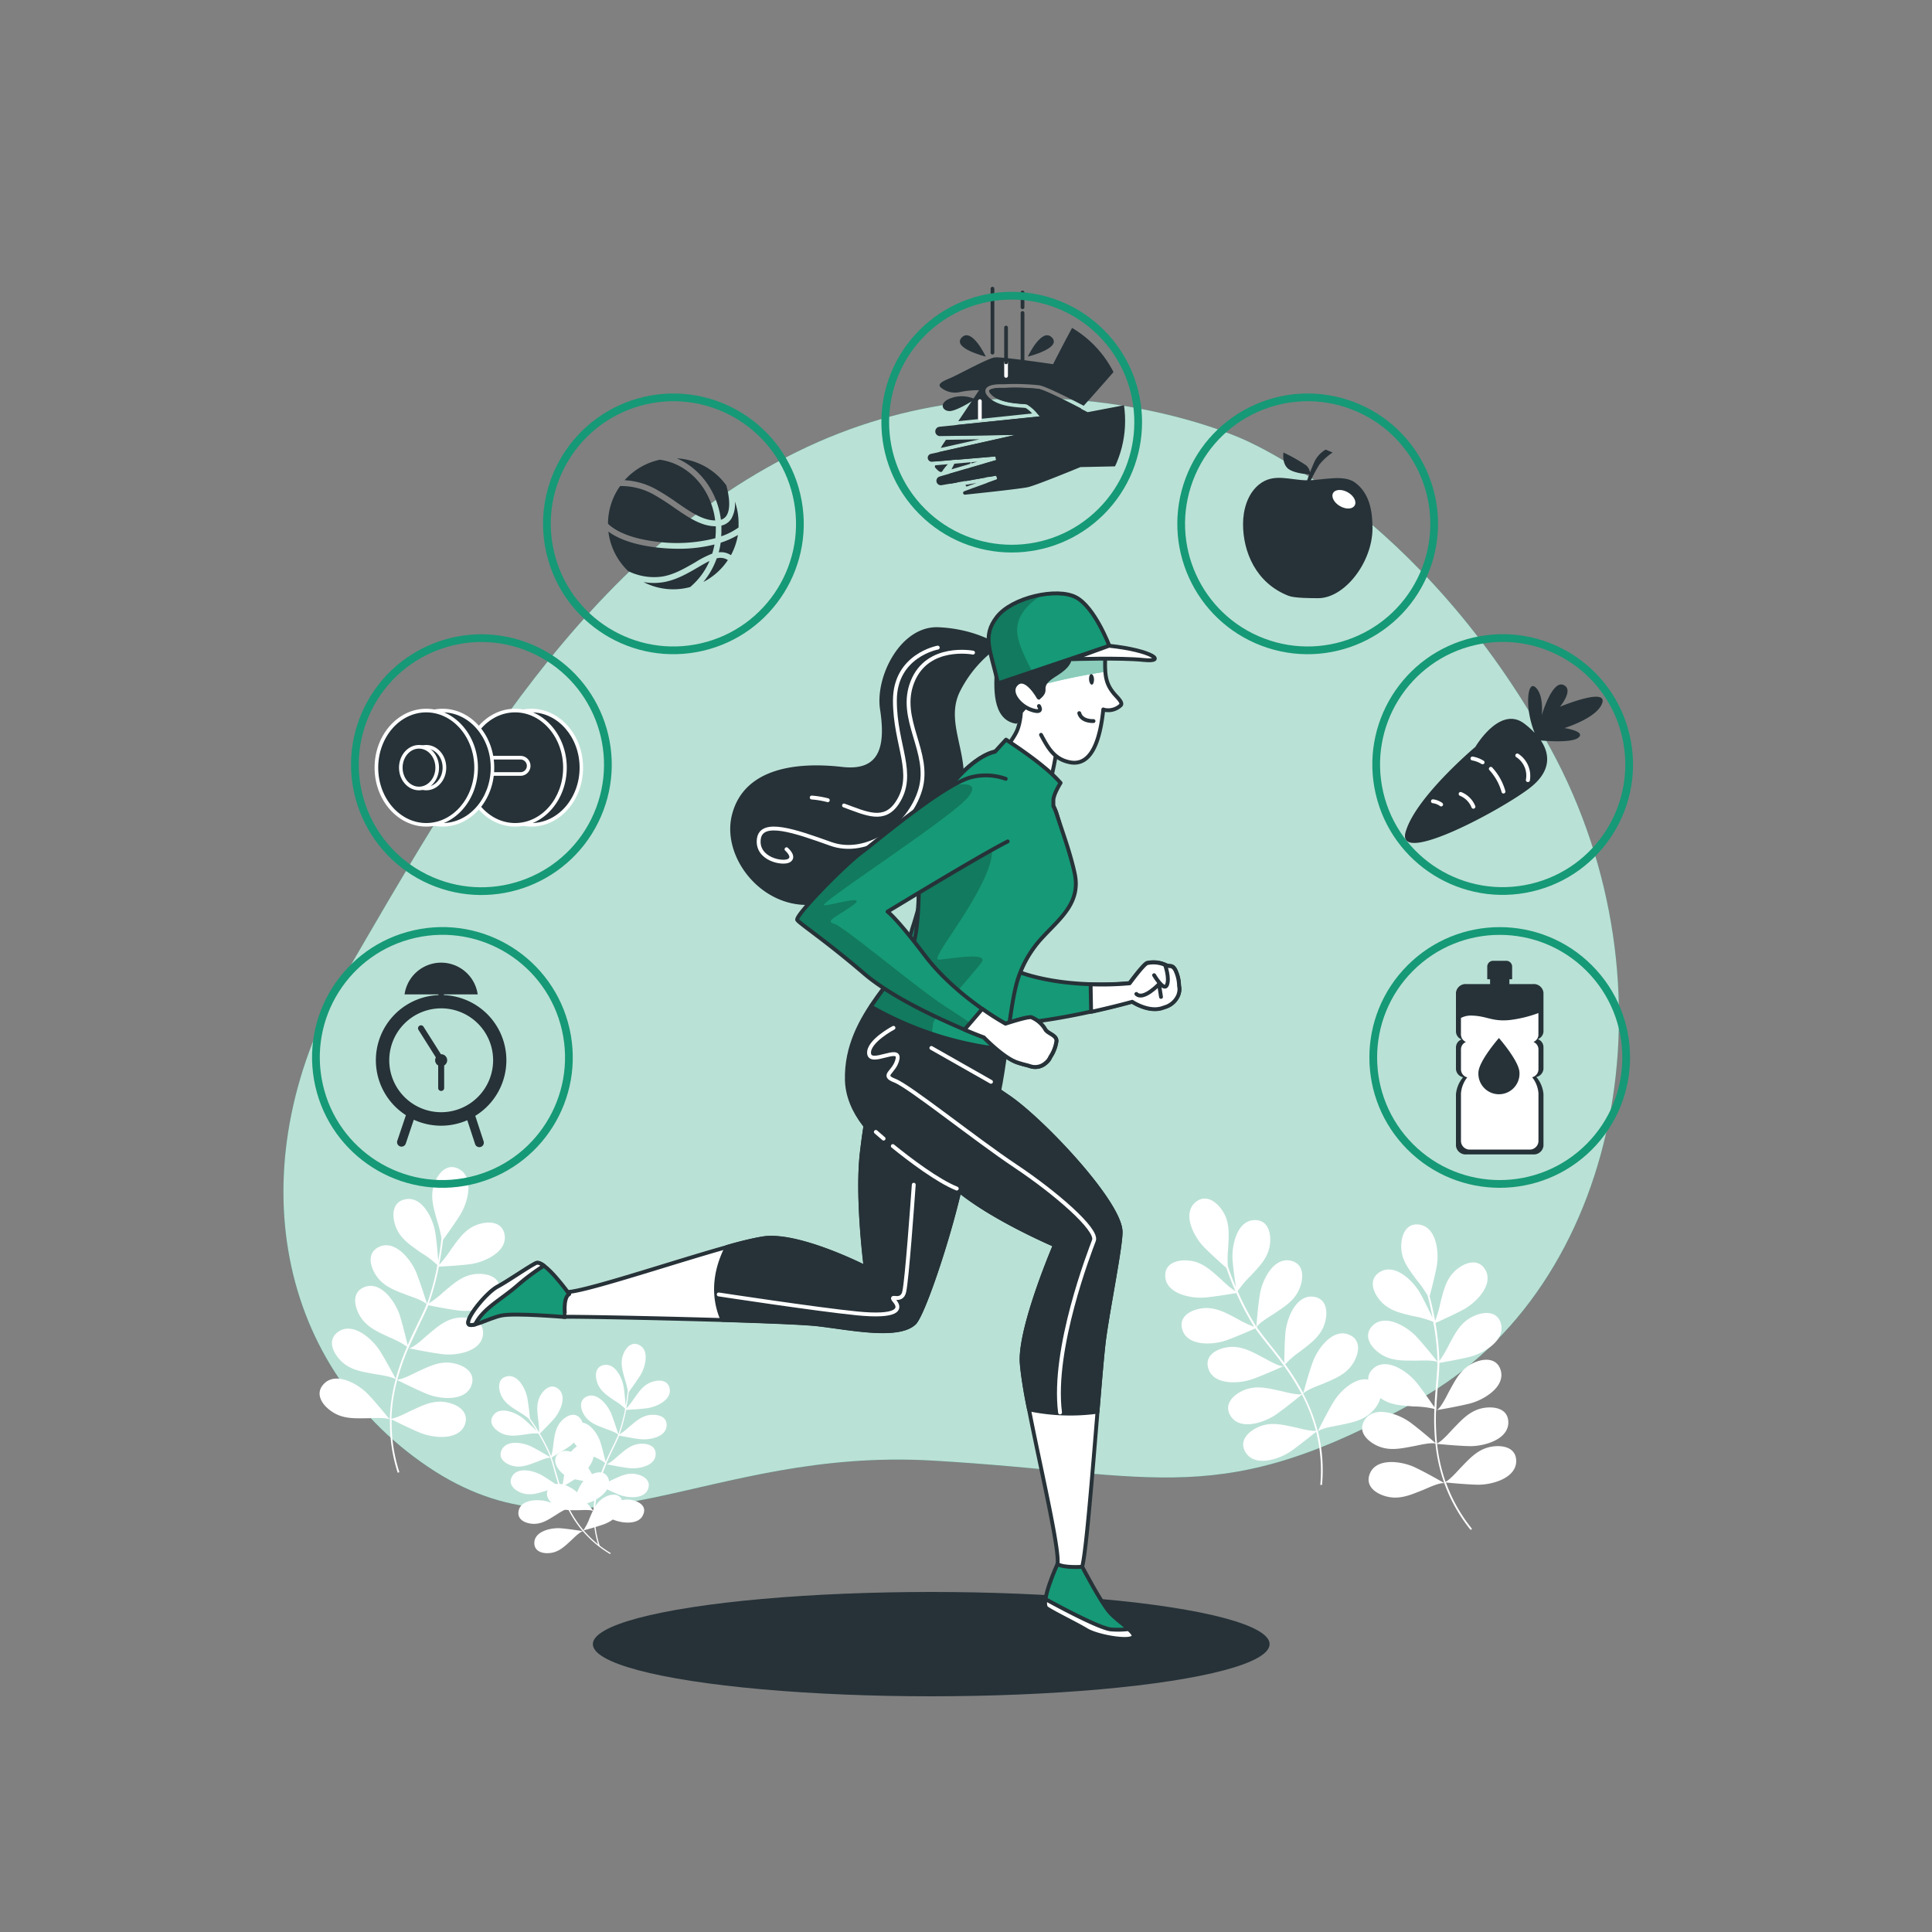<svg xmlns="http://www.w3.org/2000/svg" xmlns:xlink="http://www.w3.org/1999/xlink" viewBox="0 0 500 500"><rect x="0" y="0" width="500" height="500" fill="#808080" stroke="none"/><defs><clipPath id="freepik--clip-path--inject-94"><circle cx="263.28" cy="108.9" r="27.9" style="fill:none"></circle></clipPath><clipPath id="freepik--clip-path-2--inject-94"><path d="M269.42,190.17c1.86,3.48,3.45,6.37,7.59,7.13,5.67,1,7.76-6.3,8.52-13.7a2.16,2.16,0,0,0,.59.16,4.7,4.7,0,0,0,3.94-1.25c.46-.47-.24-1.37-1.16-2.34-2.7-2.86-2.93-5.07-2.9-9a19.56,19.56,0,0,0-.44-5.24,10.15,10.15,0,0,0-.37-1.1c-4.13-10.1-24.8-10.47-25.92,2a35.1,35.1,0,0,0,1.52,13.06" style="fill:#fff;stroke:#263238;stroke-linecap:round;stroke-linejoin:round"></path></clipPath><clipPath id="freepik--clip-path-3--inject-94"><path d="M258.28,176.84l28.8-9.71s-3.76-10-8.64-12.56-16.48,0-20.44,5.08S256.41,168.41,258.28,176.84Z" style="fill:#169976;stroke:#263238;stroke-linecap:round;stroke-linejoin:round"></path></clipPath><clipPath id="freepik--clip-path-4--inject-94"><path d="M278.12,226c-.49-2.26-1.13-4.5-1.82-6.73-.92-2.93-1.94-5.84-2.88-8.73a14.3,14.3,0,0,0-.81-1.92v-1.48c0-1.6,1.87-4.53,1.87-4.53a37.71,37.71,0,0,0-4.53-4.27c-3.46-2.93-9.59-6.92-9.59-6.92l-2.88,3.14c-5.46,1.23-12.62,8.81-16.56,16.81-4.4,8.92-2.15,22.1-4.19,31.62-1.06,5-6.72,10.49-11.33,17.51a88.13,88.13,0,0,0,34.91,11.16c.86-6.3,1.59-12.42,2.69-16.78a28.38,28.38,0,0,1,6.67-12.15C274.28,237.7,279.79,233.67,278.12,226Z" style="fill:#169976;stroke:#263238;stroke-linecap:round;stroke-linejoin:round"></path></clipPath><clipPath id="freepik--clip-path-5--inject-94"><path d="M260.28,201.56a15.36,15.36,0,0,0-9-.4c-7.29,1.93-25.19,17.16-28.17,19.33-4.39,3.19-17.53,16.56-16.77,17.61s7.2,5.21,17.31,13.88,31,16.52,31,16.52,5.12,5.33,8.65,6.49c1.06.35,1.92.58,2.63.74.2.07.41.14.61.19a4.06,4.06,0,0,0,4.12-.81,3.91,3.91,0,0,0,1.21-1.58,9.8,9.8,0,0,0,1.55-4c.14-1.67-2.34-2-2.94-3.17a7.53,7.53,0,0,0-3.59-3.09c-1-.22-6.68,1.66-6.68,1.66s-12.8-7-20.93-17.77c-7.32-9.66-9.58-11.23-9.58-11.23s23.84-14.51,31.09-18.17" style="fill:#169976;stroke:#263238;stroke-linecap:round;stroke-linejoin:round"></path></clipPath></defs><g id="freepik--background-simple--inject-94"><path d="M321.18,113.44S266.84,88.65,209,115.62s-91,87.56-119.29,136-19,100.91,21,127.95,71.55-5,130.64-1.57,74.21,13.21,126-15.84,67.48-106.9,33.95-168.41S321.18,113.44,321.18,113.44Z" style="fill:#169976"></path><path d="M321.18,113.44S266.84,88.65,209,115.62s-91,87.56-119.29,136-19,100.91,21,127.95,71.55-5,130.64-1.57,74.21,13.21,126-15.84,67.48-106.9,33.95-168.41S321.18,113.44,321.18,113.44Z" style="fill:#fff;opacity:0.7"></path><path d="M355.75,357.76c-3.81-2.64-8.77,1.93-10.66,5.09-1.57,2.62-3.59,6.66-4.06,7.61l-.06-.23.11-.09-.11.06a44.27,44.27,0,0,0-3.7-9.52c.83-1,4.2-2.19,5-2.51,3.12-1.35,6.13-2.43,8-5.5,1.44-2.43,2.09-5.85-1.06-7.22-4.25-1.86-8.22,3.59-9.47,7.05-1,2.72-2.09,6.76-2.45,8.06a60.93,60.93,0,0,0-4.69-7.47,23.5,23.5,0,0,1,4-3.42c2.68-2.1,5.3-3.91,6.29-7.35.77-2.72.52-6.19-2.87-6.71-4.58-.71-7,5.58-7.35,9.24-.22,2.57-.28,6.19-.3,7.89-1.32-1.8-2.62-3.43-3.81-4.92s-2.36-3-3.23-4.23l.31-.14a.73.73,0,0,1-.37.05l-.05-.06c.63-1.12,3.73-2.93,4.41-3.39,2.82-1.9,5.57-3.52,6.8-6.87,1-2.66,1-6.14-2.37-6.91-4.52-1-7.42,5.06-8,8.69-.46,2.84-.81,7-.92,8.36-.15-.22-.29-.43-.41-.64a67.33,67.33,0,0,1-4.25-8.12l.33-.06a.81.81,0,0,1-.37,0c-.05-.1-.09-.21-.14-.31a23.38,23.38,0,0,1,3.37-4c2.3-2.51,4.6-4.72,5-8.27.32-2.81-.48-6.19-3.91-6.16-4.64,0-6.05,6.64-5.77,10.31.17,2.24.59,5.26.87,7.11-.79-1.86-1.37-3.42-1.73-4.45h0a0,0,0,0,0,0,0c-.18-.51-.31-.88-.38-1.11a30.44,30.44,0,0,1,.11-4.72c.15-3.39.49-6.57-1.48-9.55-1.55-2.37-4.35-4.44-7-2.21-3.53,3-.36,9,2.21,11.6,1.81,1.85,4.52,4.27,5.8,5.39.34,1,1.14,3.29,2.35,6.07a28.22,28.22,0,0,1-3.73-3.12c-2.55-2.25-4.81-4.51-8.37-4.85-2.81-.28-6.18.6-6.08,4,.13,4.63,6.76,5.91,10.42,5.56,2.65-.26,6.37-.88,8-1.15a66.3,66.3,0,0,0,4.32,8.28c.09.16.2.32.3.47a27,27,0,0,1-4.43-2.11c-3-1.56-5.77-3.19-9.3-2.65-2.8.43-5.85,2.11-4.91,5.4,1.27,4.47,8,4.07,11.47,2.83,2.5-.9,5.95-2.41,7.43-3.08.89,1.29,2,2.72,3.3,4.32s2.72,3.42,4.16,5.41v0c-1,.42-4.62-1.77-5.43-2.18-3-1.56-5.76-3.19-9.3-2.65-2.79.43-5.84,2.11-4.9,5.4,1.27,4.47,8,4.07,11.46,2.83,3.23-1.16,8-3.34,8.17-3.4v.16a.4.4,0,0,1,0-.15,61.33,61.33,0,0,1,4.55,7.28c-1.29.29-4.67-.66-5.46-.83-3.32-.71-6.4-1.56-9.67-.11-2.58,1.14-5.08,3.56-3.31,6.5,2.39,4,8.79,1.82,11.8-.28,2.39-1.67,5.68-4.35,6.69-5.18a44.52,44.52,0,0,1,3.64,9.39c-1.4.17-4.5-.7-5.25-.86-3.32-.7-6.4-1.56-9.67-.11-2.58,1.15-5.08,3.56-3.31,6.5,2.39,4,8.79,1.82,11.8-.28,2.25-1.58,5.3-4.05,6.49-5a41.09,41.09,0,0,1,1.07,13.75l.45,0a41.57,41.57,0,0,0-1.05-13.83c.81-.86,4.63-1.43,5.46-1.61,3.33-.71,6.48-1.19,8.87-3.85C357.27,363,358.56,359.72,355.75,357.76Z" style="fill:#fff"></path><path d="M386,374.4c-3.52.61-5.6,3-8,5.47-.54.55-2.63,3-3.89,3.63a43.54,43.54,0,0,1-2.19-9.83c1.3.13,5.52.53,8.43.59,3.68.07,10.19-1.7,10-6.33-.16-3.42-3.58-4-6.36-3.56-3.53.61-5.61,3-8,5.46-.57.58-2.85,3.25-4.08,3.72a61.41,61.41,0,0,1-.26-8.58l.11.11-.09-.13c.15,0,5.35-.88,8.68-1.71,3.57-.89,9.39-4.31,8-8.72-1.05-3.26-4.52-3-7.08-1.77-3.24,1.52-4.61,4.4-6.26,7.37-.44.79-2.26,4.64-3.3,4.83l0,0c.09-2.46.28-4.75.46-6.81s.32-3.86.34-5.42c1.6-.28,5.31-.94,7.89-1.58,3.57-.89,9.39-4.31,8-8.72-1-3.26-4.52-3-7.08-1.77C378,342.15,376.65,345,375,348a27.73,27.73,0,0,1-2.51,4.23c0-.19,0-.38,0-.56a67.74,67.74,0,0,0-1-9.29c1.48-.66,4.92-2.21,7.26-3.48,3.24-1.74,8-6.48,5.57-10.41-1.82-2.9-5.1-1.76-7.29,0-2.77,2.27-3.39,5.4-4.26,8.68a28.57,28.57,0,0,1-1.37,4.68c-.54-3-1.13-5.32-1.42-6.36.44-1.64,1.35-5.16,1.83-7.7.68-3.62,0-10.33-4.61-10.88-3.4-.4-4.58,2.87-4.56,5.7,0,3.58,2.08,6,4.09,8.76a30.67,30.67,0,0,1,2.71,3.87c.07.23.17.61.3,1.13v0h0c.27,1.06.65,2.68,1,4.66-.8-1.69-2.12-4.43-3.23-6.39-1.81-3.21-6.64-7.92-10.52-5.37-2.87,1.88-1.66,5.14.17,7.29,2.32,2.72,5.46,3.29,8.77,4.09a24,24,0,0,1,5,1.44l.06.33a.79.79,0,0,1-.29.24l.31-.13a65.72,65.72,0,0,1,1,9.11c0,.25,0,.5,0,.76-.84-1.06-3.45-4.33-5.41-6.44-2.5-2.7-8.3-6.15-11.48-2.77-2.35,2.49-.41,5.39,1.87,7,2.89,2.11,6.08,1.92,9.47,1.94.82,0,4.41-.22,5.55.36v.08a.83.83,0,0,1-.34.17l.34-.06c0,1.53-.17,3.31-.34,5.31s-.33,4-.43,6.21c-1-1.4-3-4.37-4.64-6.39-2.3-2.87-7.83-6.73-11.24-3.6-2.53,2.32-.81,5.35,1.34,7.17,2.73,2.31,5.92,2.36,9.31,2.62a23,23,0,0,1,5.21.63,61.82,61.82,0,0,0,.25,8.82c-1-.89-4.19-3.62-6.51-5.34-3-2.18-9.29-4.51-11.8-.6-1.85,2.89.59,5.37,3.14,6.59,3.23,1.53,6.33.76,9.67.15.8-.15,4.28-1,5.52-.66a44.31,44.31,0,0,0,2.21,10h0l.08.23c-.92-.53-4.84-2.77-7.6-4.07-3.33-1.58-10-2.63-11.69,1.69-1.25,3.19,1.61,5.16,4.35,5.85,3.47.89,6.36-.47,9.52-1.72.79-.31,4.28-2,5.44-1.7a41.83,41.83,0,0,0,6.8,12.08l.36-.28a41.16,41.16,0,0,1-6.75-12c1.52.15,5.43.51,8.18.57,3.68.07,10.19-1.69,10-6.33C392.23,374.54,388.81,373.92,386,374.4Z" style="fill:#fff"></path><path d="M115.65,362.93c-3.51-.7-6.32.81-9.41,2.22-.7.32-3.53,1.84-4.94,2a43.83,43.83,0,0,1,1.5-10c1.16.59,5,2.48,7.66,3.59,3.4,1.39,10.11,2.09,11.58-2.31,1.08-3.26-1.89-5.07-4.66-5.62-3.51-.7-6.32.81-9.41,2.23-.74.33-3.83,2-5.14,2a60.36,60.36,0,0,1,2.84-8.1.53.53,0,0,1,.06.14l0-.16c.14,0,5.31,1.11,8.71,1.53,3.65.46,10.31-.63,10.57-5.26.19-3.42-3.15-4.39-6-4.2-3.57.25-5.89,2.44-8.49,4.62-.7.57-3.78,3.52-4.82,3.31v0c1-2.26,2-4.33,2.87-6.19s1.7-3.49,2.28-4.94c1.6.33,5.29,1.05,7.93,1.38,3.65.45,10.31-.64,10.57-5.27.19-3.42-3.15-4.39-6-4.2-3.57.25-5.89,2.44-8.5,4.62a27.38,27.38,0,0,1-3.86,3c.07-.17.13-.35.19-.52a67.42,67.42,0,0,0,2.4-9c1.63-.08,5.39-.29,8-.62,3.65-.46,9.84-3.16,9-7.71-.66-3.37-4.13-3.48-6.82-2.6-3.39,1.12-5.1,3.81-7.1,6.57a27.85,27.85,0,0,1-3,3.86c.57-3,.86-5.36,1-6.44,1-1.37,3.12-4.33,4.48-6.53,1.93-3.13,3.72-9.64-.39-11.8-3-1.61-5.3,1-6.3,3.67-1.26,3.35-.24,6.37.66,9.65a31.68,31.68,0,0,1,1.13,4.58c0,.24-.06.63-.12,1.16a0,0,0,0,0,0,0v0c-.13,1.09-.36,2.74-.71,4.73-.14-1.87-.39-4.9-.72-7.13-.53-3.64-3.34-9.78-7.88-8.8-3.35.72-3.4,4.2-2.46,6.87,1.18,3.37,3.91,5,6.7,7a23.56,23.56,0,0,1,4.16,3.15,3,3,0,0,1-.07.32.89.89,0,0,1-.35.13l.33,0a65.67,65.67,0,0,1-2.36,8.86c-.08.23-.17.47-.26.71-.41-1.3-1.66-5.28-2.73-8-1.36-3.41-5.53-8.72-9.71-6.72-3.09,1.49-2.33,4.88-.8,7.26,1.93,3,5,4,8.14,5.21.76.3,4.18,1.39,5,2.34l0,.08a1,1,0,0,1-.37,0l.33.07c-.57,1.42-1.35,3-2.23,4.83s-1.74,3.59-2.63,5.64c-.39-1.66-1.25-5.17-2-7.63-1.11-3.51-4.88-9.11-9.2-7.41-3.19,1.25-2.67,4.69-1.32,7.17,1.71,3.14,4.67,4.34,7.74,5.8a23.89,23.89,0,0,1,4.64,2.46,61.24,61.24,0,0,0-2.95,8.32c-.63-1.19-2.61-4.89-4.15-7.33-2-3.1-7-7.55-10.79-4.81-2.76,2-1.39,5.22.56,7.28,2.45,2.59,5.62,3,9,3.62.8.15,4.36.59,5.38,1.37a44.42,44.42,0,0,0-1.52,10.1l-.13,0,.13.07c0,.08,0,.16,0,.24-.66-.82-3.52-4.33-5.62-6.54-2.54-2.66-8.38-6.05-11.52-2.63-2.32,2.52-.35,5.39,2,7,2.91,2.07,6.1,1.85,9.49,1.82.86,0,4.71-.29,5.69.37a41.82,41.82,0,0,0,2,13.73l.43-.14a41.29,41.29,0,0,1-2-13.65c1.37.69,4.89,2.43,7.43,3.47,3.41,1.4,10.12,2.09,11.58-2.31C121.39,365.29,118.42,363.48,115.65,362.93Z" style="fill:#fff"></path><path d="M163.54,388.2c-2.33-.46-4.19.54-6.24,1.48A15,15,0,0,1,154,391a29.14,29.14,0,0,1,1-6.61c.77.39,3.29,1.65,5.08,2.38,2.25.92,6.71,1.39,7.68-1.53.72-2.16-1.25-3.36-3.09-3.73-2.33-.46-4.19.54-6.24,1.48-.49.22-2.54,1.33-3.41,1.32a42.12,42.12,0,0,1,1.88-5.37.26.26,0,0,1,0,.1l0-.11c.1,0,3.52.74,5.78,1,2.42.3,6.84-.42,7-3.49.13-2.27-2.09-2.92-4-2.79-2.36.17-3.9,1.62-5.63,3.06-.46.39-2.51,2.34-3.2,2.2h0c.64-1.5,1.3-2.87,1.9-4.11s1.12-2.31,1.51-3.27c1.06.21,3.51.69,5.26.91,2.42.3,6.84-.42,7-3.5.13-2.27-2.09-2.91-4-2.78-2.36.16-3.9,1.62-5.63,3.06a18.29,18.29,0,0,1-2.57,2c0-.12.09-.24.13-.35a44,44,0,0,0,1.59-6c1.08-.05,3.58-.19,5.33-.41,2.42-.31,6.52-2.1,5.93-5.12-.43-2.23-2.74-2.31-4.52-1.72-2.25.74-3.38,2.53-4.71,4.35a18.5,18.5,0,0,1-2,2.57c.38-2,.57-3.56.64-4.27.66-.91,2.07-2.87,3-4.33,1.28-2.08,2.47-6.4-.25-7.83-2-1.07-3.52.68-4.18,2.43-.84,2.22-.16,4.23.43,6.4a19.8,19.8,0,0,1,.76,3c0,.16-.05.42-.09.77v0h0c-.08.72-.23,1.82-.47,3.13-.09-1.24-.26-3.25-.47-4.73-.36-2.41-2.22-6.48-5.23-5.83-2.22.48-2.26,2.78-1.64,4.55.79,2.24,2.6,3.34,4.45,4.63a15.28,15.28,0,0,1,2.76,2.09c0,.07,0,.14,0,.21a.52.52,0,0,1-.24.08h.22a43.17,43.17,0,0,1-1.57,5.88c-.05.15-.11.31-.17.47-.27-.86-1.1-3.5-1.81-5.28-.9-2.26-3.67-5.78-6.44-4.45-2,1-1.55,3.23-.53,4.81,1.28,2,3.3,2.64,5.4,3.46.51.19,2.77.92,3.34,1.55l0,.05a.7.7,0,0,1-.24,0l.22.05c-.38.94-.9,2-1.48,3.2s-1.16,2.38-1.75,3.74c-.26-1.1-.83-3.43-1.34-5.06-.74-2.33-3.24-6-6.1-4.92-2.12.83-1.78,3.12-.88,4.76,1.13,2.08,3.1,2.88,5.13,3.85a14.81,14.81,0,0,1,3.08,1.63,41.7,41.7,0,0,0-2,5.51c-.41-.78-1.73-3.23-2.75-4.85-1.31-2.06-4.67-5-7.16-3.19-1.83,1.34-.92,3.46.37,4.82,1.63,1.72,3.73,2,5.95,2.41.53.1,2.89.39,3.57.9a29.37,29.37,0,0,0-1,6.7l-.09,0,.09,0c0,.05,0,.11,0,.16-.44-.54-2.33-2.87-3.73-4.34-1.68-1.76-5.55-4-7.63-1.74-1.54,1.67-.24,3.58,1.29,4.66,1.93,1.38,4.05,1.23,6.3,1.21.57,0,3.12-.19,3.77.25a27.83,27.83,0,0,0,1.33,9.1l.29-.09a27.26,27.26,0,0,1-1.31-9.06c.91.46,3.24,1.62,4.93,2.31,2.25.92,6.71,1.39,7.68-1.53C167.35,389.77,165.38,388.57,163.54,388.2Z" style="fill:#fff"></path><path d="M156.27,387.61c-2,1.2-2.77,3.19-3.67,5.26A14.32,14.32,0,0,1,151,396a29.12,29.12,0,0,1-3.67-5.58c.84-.23,3.55-1,5.38-1.62,2.3-.81,5.92-3.43,4.7-6.26-.9-2.08-3.17-1.67-4.78-.71-2,1.2-2.77,3.19-3.67,5.26a13.05,13.05,0,0,1-1.66,3.26,41.63,41.63,0,0,1-2.17-5.26l.09,0-.09-.06c.09-.05,3.12-1.8,5-3.1s4.81-4.87,2.89-7.27c-1.41-1.78-3.49-.78-4.8.56-1.66,1.7-1.84,3.81-2.16,6-.09.59-.32,3.41-.92,3.77h0c-.53-1.55-.94-3-1.32-4.33s-.7-2.47-1.06-3.45c.94-.55,3.08-1.82,4.53-2.83,2-1.38,4.82-4.87,2.9-7.27-1.42-1.78-3.5-.78-4.81.56-1.65,1.7-1.83,3.81-2.16,6a18.4,18.4,0,0,1-.57,3.21c0-.12-.09-.23-.13-.34a44.44,44.44,0,0,0-2.81-5.53c.77-.76,2.54-2.53,3.7-3.86,1.6-1.84,3.46-5.91,1-7.77-1.81-1.37-3.58.11-4.52,1.73-1.18,2.06-.84,4.15-.6,6.39a20,20,0,0,1,.24,3.22c-1-1.73-1.95-3-2.37-3.62-.11-1.11-.37-3.51-.67-5.2-.43-2.4-2.42-6.41-5.41-5.67-2.21.55-2.17,2.85-1.49,4.6.85,2.22,2.7,3.26,4.59,4.48a21.27,21.27,0,0,1,2.59,1.77l.45.63h0c.42.6,1,1.51,1.74,2.65-.89-.86-2.36-2.25-3.51-3.21-1.87-1.56-6-3.35-7.78-.86-1.34,1.84.17,3.58,1.82,4.48,2.07,1.15,4.15.76,6.39.48a15.55,15.55,0,0,1,3.45-.27,1.74,1.74,0,0,1,.11.18.57.57,0,0,1-.12.22l.16-.15a45.53,45.53,0,0,1,2.75,5.42l.18.47c-.77-.46-3.15-1.88-4.87-2.73-2.18-1.09-6.59-1.87-7.77,1-.87,2.1,1,3.44,2.81,3.94,2.29.63,4.22-.23,6.33-1,.51-.19,2.69-1.16,3.53-1.07l0,0a.5.5,0,0,1-.17.18l.2-.11c.34.95.67,2.09,1,3.37s.73,2.55,1.19,4c-.93-.64-2.9-2-4.38-2.87-2.1-1.25-6.43-2.35-7.82.4-1,2,.75,3.5,2.52,4.13,2.23.8,4.22.08,6.39-.55a15.39,15.39,0,0,1,3.38-.84,40.54,40.54,0,0,0,2.22,5.42c-.84-.31-3.45-1.26-5.29-1.79-2.35-.66-6.83-.62-7.46,2.39-.47,2.23,1.62,3.2,3.49,3.36,2.36.19,4.1-1,6-2.18.47-.28,2.42-1.63,3.27-1.7a29.77,29.77,0,0,0,3.71,5.67l-.08,0,.09,0,.11.12c-.7-.11-3.66-.58-5.68-.74-2.43-.2-6.81.71-6.85,3.79,0,2.27,2.21,2.82,4.07,2.61,2.36-.26,3.83-1.78,5.5-3.3.42-.38,2.2-2.22,3-2.33a27.71,27.71,0,0,0,7.05,5.9l.16-.26a27.23,27.23,0,0,1-7-5.88c1-.26,3.49-.95,5.21-1.56,2.3-.82,5.92-3.44,4.7-6.27C160.15,386.24,157.88,386.65,156.27,387.61Z" style="fill:#fff"></path></g><g id="freepik--Icons--inject-94"><path d="M131.05,274.4a16.88,16.88,0,0,0-16.18-16.87v-.18h8.76a9.56,9.56,0,0,0-18.93,0h8.77v.18a16.88,16.88,0,0,0-8.42,31.08l-2.23,6.61a1.16,1.16,0,0,0,.73,1.47,1.19,1.19,0,0,0,.37.06A1.18,1.18,0,0,0,105,296l2.09-6.22a16.87,16.87,0,0,0,13.84.13l2,6.09a1.16,1.16,0,1,0,2.19-.74L123,288.78A16.88,16.88,0,0,0,131.05,274.4Zm-16.88,13.44a13.44,13.44,0,1,1,13.45-13.44A13.46,13.46,0,0,1,114.17,287.84Z" style="fill:#263238"></path><path d="M114.17,272.84h-.06l-4.48-7.09a.77.77,0,1,0-1.3.82l4.47,7.09a1.61,1.61,0,0,0-.19.73,1.56,1.56,0,0,0,.79,1.35v5.91a.78.78,0,0,0,1.55,0v-5.91a1.56,1.56,0,0,0-.78-2.91Z" style="fill:#263238"></path><circle cx="114.49" cy="273.67" r="32.73" transform="translate(-57.61 32.04) rotate(-12.76)" style="fill:none;stroke:#169976;stroke-linecap:round;stroke-linejoin:round;stroke-width:2px"></circle><path d="M399.45,267V256.92a2.51,2.51,0,0,0-2.72-2.24H379.52a2.51,2.51,0,0,0-2.72,2.24V267a2.24,2.24,0,0,0,1.46,2,2.22,2.22,0,0,0-1.46,2v5.68a2.32,2.32,0,0,0,1.85,2.11,7.88,7.88,0,0,0-1.85,4.42v13.32a2.51,2.51,0,0,0,2.72,2.23h17.21a2.51,2.51,0,0,0,2.72-2.23V283.14a7.88,7.88,0,0,0-1.85-4.42,2.32,2.32,0,0,0,1.85-2.11v-5.68a2.22,2.22,0,0,0-1.46-2A2.24,2.24,0,0,0,399.45,267Z" style="fill:#263238"></path><path d="M386.42,248.65h3.4a1.52,1.52,0,0,1,1.52,1.52v3.26a0,0,0,0,1,0,0H384.9a0,0,0,0,1,0,0v-3.26A1.52,1.52,0,0,1,386.42,248.65Z" style="fill:#263238"></path><rect x="385.63" y="252.03" width="5" height="4.78" style="fill:#263238"></rect><path d="M378.11,267.93a2.1,2.1,0,0,0,1.28,1.73,2.08,2.08,0,0,0-1.29,1.84v5.32a2.14,2.14,0,0,0,1.63,2,7.58,7.58,0,0,0-1.63,4.14v12.46a2.27,2.27,0,0,0,2.41,2.09h15.23a2.27,2.27,0,0,0,2.41-2.09V282.93a7.58,7.58,0,0,0-1.63-4.14,2.14,2.14,0,0,0,1.63-2V271.5a2.08,2.08,0,0,0-1.29-1.84,2.1,2.1,0,0,0,1.28-1.73h0s0-.08,0-.12v-5.63a32.41,32.41,0,0,1-7.39,1.8c-4.72.49-6.05-1.15-10.21-1.15a5.39,5.39,0,0,0-2.45.62v4.36s0,.08,0,.12Z" style="fill:#fff"></path><path d="M393.24,277.64a5.32,5.32,0,1,1-10.63,0c0-2.94,5.31-9,5.31-9S393.24,274.7,393.24,277.64Z" style="fill:#263238"></path><circle cx="388.12" cy="273.67" r="32.73" transform="translate(-79.83 354.6) rotate(-45)" style="fill:none;stroke:#169976;stroke-linecap:round;stroke-linejoin:round;stroke-width:2px"></circle><ellipse cx="137.53" cy="198.67" rx="12.9" ry="14.78" style="fill:#263238"></ellipse><path d="M137.53,213.92c-7.38,0-13.37-6.84-13.37-15.25s6-15.25,13.37-15.25,13.37,6.84,13.37,15.25S144.9,213.92,137.53,213.92Zm0-29.56c-6.86,0-12.44,6.42-12.44,14.31S130.67,213,137.53,213,150,206.56,150,198.67,144.38,184.36,137.53,184.36Z" style="fill:#fff"></path><ellipse cx="133.31" cy="198.67" rx="12.9" ry="14.78" style="fill:#263238"></ellipse><path d="M133.31,213.92c-7.38,0-13.38-6.84-13.38-15.25s6-15.25,13.38-15.25,13.37,6.84,13.37,15.25S140.68,213.92,133.31,213.92Zm0-29.56c-6.86,0-12.44,6.42-12.44,14.31S126.45,213,133.31,213s12.43-6.42,12.43-14.31S140.16,184.36,133.31,184.36Z" style="fill:#fff"></path><path d="M134.71,200.31H108.2v-4.22h26.51a2.1,2.1,0,0,1,2.11,2.11h0A2.11,2.11,0,0,1,134.71,200.31Z" style="fill:#263238"></path><path d="M134.71,200.78h-27v-5.16h27a2.58,2.58,0,1,1,0,5.16Zm-26-.94h26a1.64,1.64,0,1,0,0-3.28h-26Z" style="fill:#fff"></path><ellipse cx="114.54" cy="198.67" rx="12.9" ry="14.78" style="fill:#263238"></ellipse><path d="M114.54,213.92c-7.38,0-13.38-6.84-13.38-15.25s6-15.25,13.38-15.25,13.37,6.84,13.37,15.25S121.91,213.92,114.54,213.92Zm0-29.56c-6.86,0-12.44,6.42-12.44,14.31S107.68,213,114.54,213,127,206.56,127,198.67,121.39,184.36,114.54,184.36Z" style="fill:#fff"></path><ellipse cx="110.31" cy="198.67" rx="12.9" ry="14.78" style="fill:#263238"></ellipse><path d="M110.31,213.92c-7.37,0-13.37-6.84-13.37-15.25s6-15.25,13.37-15.25,13.38,6.84,13.38,15.25S117.69,213.92,110.31,213.92Zm0-29.56c-6.85,0-12.43,6.42-12.43,14.31S103.46,213,110.31,213s12.44-6.42,12.44-14.31S117.17,184.36,110.31,184.36Z" style="fill:#fff"></path><path d="M115,198.67c0,3-2.11,5.39-4.71,5.39s-4.71-2.41-4.71-5.39,2.11-5.4,4.71-5.4S115,195.69,115,198.67Z" style="fill:#263238"></path><path d="M110.31,204.53c-2.85,0-5.18-2.63-5.18-5.86s2.33-5.87,5.18-5.87,5.18,2.63,5.18,5.87S113.17,204.53,110.31,204.53Zm0-10.79c-2.34,0-4.24,2.21-4.24,4.93s1.9,4.92,4.24,4.92,4.24-2.21,4.24-4.92S112.65,193.74,110.31,193.74Z" style="fill:#fff"></path><path d="M113.15,198.67c0,3-2.11,5.39-4.71,5.39s-4.71-2.41-4.71-5.39,2.1-5.4,4.71-5.4S113.15,195.69,113.15,198.67Z" style="fill:#263238"></path><path d="M108.44,204.53c-2.86,0-5.18-2.63-5.18-5.86s2.32-5.87,5.18-5.87,5.18,2.63,5.18,5.87S111.29,204.53,108.44,204.53Zm0-10.79c-2.34,0-4.25,2.21-4.25,4.93s1.91,4.92,4.25,4.92,4.24-2.21,4.24-4.92S110.77,193.74,108.44,193.74Z" style="fill:#fff"></path><circle cx="124.59" cy="197.89" r="32.73" transform="translate(-106.53 233.52) rotate(-66.57)" style="fill:none;stroke:#169976;stroke-linecap:round;stroke-linejoin:round;stroke-width:2px"></circle><path d="M403.72,182.9s3.77-4.5.84-5.66-5.56,7.87-5.56,7.87.59-4.81-1.38-7-2.55,2.58-1.87,6.49a24.3,24.3,0,0,0,1.41,5.06,21.29,21.29,0,0,0-2.65-2.37c-6.34-4.86-12.68,6-12.68,6s-15.47,13-18.05,22,24.55-5.57,32-11.26c5.37-4.09,5.62-8.45,3-12.39,2.65.23,8.14.52,9.69-.72,2.07-1.66-3.59-2.5-3.59-2.5s8.7-2.66,9.81-6.6S403.72,182.9,403.72,182.9Z" style="fill:#263238"></path><path d="M373.11,208.68a.5.5,0,0,1-.44-.08,4.13,4.13,0,0,0-1.87-.74.49.49,0,0,1-.46-.53.49.49,0,0,1,.53-.46,5,5,0,0,1,2.39.93.5.5,0,0,1,.11.69A.48.48,0,0,1,373.11,208.68Z" style="fill:#fff"></path><path d="M389.25,205.34a.51.51,0,0,1-.63-.33,14,14,0,0,0-3.2-5.75.5.5,0,0,1,.71-.69,14.82,14.82,0,0,1,3.45,6.14A.51.51,0,0,1,389.25,205.34Z" style="fill:#fff"></path><path d="M383.85,197.74a.51.51,0,0,1-.4,0,6.83,6.83,0,0,0-2.44-.94.51.51,0,0,1-.44-.56.5.5,0,0,1,.55-.44,7.86,7.86,0,0,1,2.84,1.08.5.5,0,0,1-.11.9Z" style="fill:#fff"></path><path d="M395.54,202.38a.58.58,0,0,1-.23,0,.51.51,0,0,1-.41-.58,5.69,5.69,0,0,0-2.48-5.85.5.5,0,0,1,.51-.87,6.82,6.82,0,0,1,3,6.89A.48.48,0,0,1,395.54,202.38Z" style="fill:#fff"></path><path d="M381.45,209.27a.51.51,0,0,1-.63-.33,5.45,5.45,0,0,0-3-3,.51.51,0,0,1-.28-.65.49.49,0,0,1,.64-.29,6.46,6.46,0,0,1,3.64,3.67A.51.51,0,0,1,381.45,209.27Z" style="fill:#fff"></path><circle cx="388.88" cy="197.89" r="32.73" transform="translate(-34.72 93.26) rotate(-13.1)" style="fill:none;stroke:#169976;stroke-linecap:round;stroke-linejoin:round;stroke-width:2px"></circle><path d="M186.57,134.51a2.55,2.55,0,0,0,1.46-1.09c1.17-1.85.63-5.33-.06-7.8a16.91,16.91,0,0,0-12.8-7C181.21,121.22,185.67,127.27,186.57,134.51Z" style="fill:#263238"></path><path d="M169.29,140.1a40.21,40.21,0,0,0,15.84-.81,20.58,20.58,0,0,0,.12-2.09q0-.51,0-1h-.05c-3.73,0-7.12-2.34-10.7-4.8a62.82,62.82,0,0,0-5.32-3.41,17.22,17.22,0,0,0-8.7-2.2,16.86,16.86,0,0,0-3.13,9.75C158.51,136.71,161.77,139.1,169.29,140.1Z" style="fill:#263238"></path><path d="M190.19,129.81a7.66,7.66,0,0,1-.91,4.41,4.08,4.08,0,0,1-2.58,1.8c0,.39,0,.78,0,1.18s0,1.07-.06,1.6a17.41,17.41,0,0,0,4.5-2.29c0-.32,0-.63,0-.94A16.89,16.89,0,0,0,190.19,129.81Z" style="fill:#263238"></path><path d="M186,142.94a4.69,4.69,0,0,1,3.17.74,17,17,0,0,0,1.8-5.23,21.26,21.26,0,0,1-4.46,2A20.34,20.34,0,0,1,186,142.94Z" style="fill:#263238"></path><path d="M183.62,145.18c-.89.43-1.87,1-2.93,1.62-2.69,1.57-5.73,3.35-9.13,3.89a15.87,15.87,0,0,1-2.34.18,16.12,16.12,0,0,1-2.68-.23,16.78,16.78,0,0,0,12.07,1.29A18.12,18.12,0,0,0,183.62,145.18Z" style="fill:#263238"></path><path d="M185.77,144.44l-.28.06a20.19,20.19,0,0,1-3.47,6.12,16.92,16.92,0,0,0,6.35-5.67A3.48,3.48,0,0,0,185.77,144.44Z" style="fill:#263238"></path><path d="M169.86,126.67a63.77,63.77,0,0,1,5.46,3.49c3.49,2.4,6.54,4.5,9.77,4.53-1-8.17-6.88-14.71-14.33-15.71a17,17,0,0,0-9.12,5.3A18.82,18.82,0,0,1,169.86,126.67Z" style="fill:#263238"></path><path d="M171.33,149.22c3.12-.49,6-2.2,8.6-3.7a26.29,26.29,0,0,1,4.4-2.25,20.84,20.84,0,0,0,.58-2.36,37.61,37.61,0,0,1-9.34,1.11,49.89,49.89,0,0,1-6.47-.44c-6.23-.83-9.75-2.59-11.65-4a16.92,16.92,0,0,0,5.12,10.22A15.17,15.17,0,0,0,171.33,149.22Z" style="fill:#263238"></path><circle cx="174.27" cy="135.59" r="32.73" transform="translate(-26.19 43.01) rotate(-13.1)" style="fill:none;stroke:#169976;stroke-linecap:round;stroke-linejoin:round;stroke-width:2px"></circle><path d="M355.2,136.71c0,8.78-7.18,18.1-14.06,18.1-1.68,0-6.07,0-7.63-.6-8.52-3.29-11.81-11.45-11.81-18.55,0-3.68,1.1-7.7,4-10.16,3.87-3.25,8.13-1.2,12.62-1.2,3.91,0,9.39-1.6,12.37.59C354.47,127.67,355.2,132.34,355.2,136.71Z" style="fill:#263238"></path><path d="M337.89,125.49a59.94,59.94,0,0,1,2.35-6.13,7.14,7.14,0,0,1,2.85-3l1.79.75a15.16,15.16,0,0,0-3.44,3.14,38.22,38.22,0,0,0-3.14,6.28" style="fill:#263238"></path><path d="M339.05,122.8a3,3,0,0,0-1.05-2.39,44.66,44.66,0,0,0-5.83-3.29s-.45,2.54,1,4S339.05,122.8,339.05,122.8Z" style="fill:#263238"></path><path d="M350.59,130.81c-.56,1-2.27,1.06-3.81.17s-2.34-2.41-1.77-3.39,2.27-1.06,3.82-.17S351.16,129.83,350.59,130.81Z" style="fill:#fff"></path><circle cx="338.45" cy="135.59" r="32.73" transform="translate(92.19 404.46) rotate(-69.35)" style="fill:none;stroke:#169976;stroke-linecap:round;stroke-linejoin:round;stroke-width:2px"></circle><g style="clip-path:url(#freepik--clip-path--inject-94)"><path d="M281.49,106.67l-.15-.08c-.1,0-10.17-5.44-12.56-5.92a57.37,57.37,0,0,0-8.75-.26l-1.1,0c-1.52,0-2.78.31-2.94.71-.06.18.1.58.77,1.19,2,1.82,5.88,2.1,7.74,2.24a6.82,6.82,0,0,1,1.3.15,10.66,10.66,0,0,1,2.69,2.38l.62.7-25.91,2.66a1.21,1.21,0,0,0,.13,2.42h0l19.5-.3-21.93,4.91a1,1,0,0,0-.65.47,1,1,0,0,0-.12.8,1.06,1.06,0,0,0,1.08.76l16.41-1.39.18.94-14.67,4.29a1.15,1.15,0,0,0,.52,2.23l14.18-2.48.25.93-8.53,3.11a.49.49,0,0,0-.3.37.47.47,0,0,0,.19.44.4.4,0,0,0,.31.08c2.37-.24,14.28-1.5,16.27-1.94,2.17-.48,13.49-5.15,13.6-5.2l.17,0,22.75-.49-5.18-16.73-.05,0Z" style="fill:#263238"></path><path d="M246.25,121.45l4.76-1.39.29-.43L247,120Z" style="fill:#263238"></path><polygon points="251.47 119.62 251.36 119.95 252.94 119.49 251.47 119.62" style="fill:#263238"></polygon><path d="M244.81,113.82c-.38.58-.69,1-.89,1.33s-.31.51-.45.78l10-2.24Z" style="fill:#263238"></path><path d="M248.65,116.64,247.48,119l10.16-.86.18.94-6.83,2-1.15,3.44,5.2-.91c1.46-1.48,2.81-3,2.81-3a23.3,23.3,0,0,0-1.9,2.82l1.9-.33.25.93-2.56.93a.4.4,0,0,0,.07.13c.75.75,2,1.49,2.74.75s6.72-8.46,8-9.21a60.64,60.64,0,0,0,8.71-6c.83-.71,2.57-2.55,4.73-4.92-3-1.54-9.16-4.72-11-5.08a57.37,57.37,0,0,0-8.75-.26l-1.1,0c-1.52,0-2.78.31-2.94.71-.06.18.1.58.77,1.19,2,1.82,5.88,2.1,7.74,2.24a6.82,6.82,0,0,1,1.3.15,10.66,10.66,0,0,1,2.69,2.38l.62.7L247.33,110c-.68,1-1.32,2-1.87,2.81l17.39-.27L243,117a17.35,17.35,0,0,0-.75,2.4l4.06-.34C247.47,117.83,248.65,116.64,248.65,116.64Z" style="fill:#263238"></path><path d="M243.92,121.87a11.65,11.65,0,0,1,1.39-1.73l-3.3.28-.08.45S243.42,122.86,243.92,121.87Z" style="fill:#263238"></path><path d="M248.4,101.47a24,24,0,0,1,5-.5L248,109l19.11-2a7.35,7.35,0,0,0-1.64-1.4,8.52,8.52,0,0,0-1.06-.1c-2.12-.16-6.07-.45-8.31-2.49-.35-.31-1.4-1.27-1-2.25.44-1.15,2.59-1.32,3.83-1.32l1.08,0a57.79,57.79,0,0,1,9,.28c2,.4,8.56,3.77,11.45,5.29,6.86-7.6,17.24-19.72,17.24-19.72L281,79.08c-.75,0-8.46,15.17-8.46,15.17s-13.43-2-15.17-1.74-9.46,4.48-11.2,5.23-3.73,1.49-2.74,2.49A5.7,5.7,0,0,0,248.4,101.47Z" style="fill:#263238"></path><path d="M252,126.25l-.7.26a1.73,1.73,0,0,0,.54-.16Z" style="fill:#263238"></path><path d="M252.7,125l-2.87.5a2.7,2.7,0,0,0,.31.43Z" style="fill:#263238"></path><path d="M250.16,121.31l-4.5,1.31-.25.49a8,8,0,0,0,.55,2.08l1.62-.29C248.32,124,249.33,122.51,250.16,121.31Z" style="fill:#263238"></path></g><path d="M255.12,92.29s-3.54-7.55-6.17-5C246.15,90.08,255.12,92.29,255.12,92.29Z" style="fill:#263238"></path><path d="M266,92.29s3.54-7.55,6.18-5C275,90.08,266,92.29,266,92.29Z" style="fill:#263238"></path><path d="M256.85,91.75a.49.49,0,0,1-.48-.49V74.7a.49.49,0,0,1,.48-.48.48.48,0,0,1,.48.48V91.26A.48.48,0,0,1,256.85,91.75Z" style="fill:#263238"></path><path d="M260.37,97.77a.48.48,0,0,1-.48-.48V93.77a.48.48,0,0,1,.48-.48.49.49,0,0,1,.48.48v3.52A.49.49,0,0,1,260.37,97.77Z" style="fill:#fff"></path><path d="M260.37,94.26a.48.48,0,0,1-.48-.49v-9a.47.47,0,0,1,.48-.48.48.48,0,0,1,.48.48v9A.49.49,0,0,1,260.37,94.26Z" style="fill:#263238"></path><path d="M264.63,96.26a.48.48,0,0,1-.48-.48V81a.49.49,0,0,1,.48-.49.48.48,0,0,1,.48.49v14.8A.47.47,0,0,1,264.63,96.26Z" style="fill:#263238"></path><path d="M264.63,80a.48.48,0,0,1-.48-.48V75.71a.49.49,0,0,1,.48-.49.48.48,0,0,1,.48.49v3.76A.47.47,0,0,1,264.63,80Z" style="fill:#263238"></path><path d="M252.34,103.31a8.17,8.17,0,0,0-6.28-.25c-3.51,1.25-2,3.76.25,3.26S252.34,103.31,252.34,103.31Z" style="fill:#263238"></path><path d="M253.59,108.81a.48.48,0,0,1-.48-.48v-4.52a.49.49,0,0,1,.48-.48.48.48,0,0,1,.48.48v4.52A.47.47,0,0,1,253.59,108.81Z" style="fill:#fff"></path><circle cx="261.83" cy="109.26" r="32.73" transform="translate(-0.57 217.14) rotate(-45)" style="fill:none;stroke:#169976;stroke-linecap:round;stroke-linejoin:round;stroke-width:2px"></circle></g><g id="freepik--Floor--inject-94"><ellipse cx="241" cy="425.5" rx="87.57" ry="13.5" style="fill:#263238"></ellipse></g><g id="freepik--Character--inject-94"><path d="M226.48,278.49a175.75,175.75,0,0,0-3.4,19.54c-1.44,11.71.94,30,.94,30s-17-8.72-26.25-7.57-46.5,14.37-51.41,13.91c0,0-3.67,6.51-.1,6.42,4.88-.12,56.89,1,65.3,1.95,8.59,1,20.76,3.6,25-.28,2.9-2.63,13.51-35.63,13.67-46.45a148.68,148.68,0,0,1,1.28-18.19" style="fill:#fff;stroke:#263238;stroke-linecap:round;stroke-linejoin:round"></path><path d="M223.07,298c-1.43,11.71,1,30,1,30s-17-8.72-26.25-7.57a81.12,81.12,0,0,0-9.69,2.29c-2.32,4.51-4.39,11.42-1.16,18.86,11.28.34,21.33.74,24.64,1.13,8.59,1,20.76,3.6,25-.28,2.9-2.63,13.51-35.63,13.67-46.45a148.68,148.68,0,0,1,1.28-18.19l-25.06.63A177,177,0,0,0,223.07,298Z" style="fill:#263238;stroke:#263238;stroke-linecap:round;stroke-linejoin:round"></path><path d="M239.28,283.35l-5.57,2.81s-1.86-.2,1.67-5.08" style="fill:#fff;stroke:#263238;stroke-linecap:round;stroke-linejoin:round"></path><path d="M257.94,167.14s-5.6-3.88-15.06-4.31S227,175.31,228.25,183.49s.86,16.78-10.33,15.49-24.95,0-28,12,10.32,27.11,25.38,21.52,11.43-16.65,18.5-18.94,14.2-2.15,15.06-10.75-4.73-16.35-.86-24.1A31.53,31.53,0,0,1,257.94,167.14Z" style="fill:#263238;stroke:#263238;stroke-linecap:round;stroke-linejoin:round"></path><path d="M251.82,168.9s-11.74-2.28-15.66,7.5,4.9,18.26,2,28-14,17.28-23.15,14S197,212,196.38,217.17s6.19,6.52,7.82,5.54-.65-2.93-.65-2.93" style="fill:none;stroke:#fff;stroke-linecap:round;stroke-linejoin:round"></path><path d="M214.23,207.1a23.47,23.47,0,0,0-4.16-.7" style="fill:none;stroke:#fff;stroke-linecap:round;stroke-linejoin:round"></path><path d="M242.69,167.6s-11.09,2-11.09,13.69,5.54,18.92.65,26.42c-3.39,5.2-8,2.88-13.82.75" style="fill:none;stroke:#fff;stroke-linecap:round;stroke-linejoin:round"></path><path d="M264.35,178.74s.39,6.29-1,10-7.6,9.64-7.24,12.8,9.42,9.66,12.31,8.57,5.3-17.51,5.3-17.51S268.64,180.92,264.35,178.74Z" style="fill:#fff;stroke:#263238;stroke-linecap:round;stroke-linejoin:round"></path><path d="M269.42,190.17c1.86,3.48,3.45,6.37,7.59,7.13,5.67,1,7.76-6.3,8.52-13.7a2.16,2.16,0,0,0,.59.16,4.7,4.7,0,0,0,3.94-1.25c.46-.47-.24-1.37-1.16-2.34-2.7-2.86-2.93-5.07-2.9-9a19.56,19.56,0,0,0-.44-5.24,10.15,10.15,0,0,0-.37-1.1c-4.13-10.1-24.8-10.47-25.92,2a35.1,35.1,0,0,0,1.52,13.06" style="fill:#fff"></path><g style="clip-path:url(#freepik--clip-path-2--inject-94)"><path d="M286,171.2a19.56,19.56,0,0,0-.44-5.24,10.15,10.15,0,0,0-.37-1.1c-4.13-10.1-24.8-10.47-25.92,2a34.85,34.85,0,0,0,1.51,13,151.24,151.24,0,0,1,25.28-6C286,173.05,286,172.18,286,171.2Z" style="fill:#169976"></path><path d="M286,171.2a19.56,19.56,0,0,0-.44-5.24,10.15,10.15,0,0,0-.37-1.1c-4.13-10.1-24.8-10.47-25.92,2a34.85,34.85,0,0,0,1.51,13,151.24,151.24,0,0,1,25.28-6C286,173.05,286,172.18,286,171.2Z" style="fill:#fff;opacity:0.5"></path></g><path d="M269.42,190.17c1.86,3.48,3.45,6.37,7.59,7.13,5.67,1,7.76-6.3,8.52-13.7a2.16,2.16,0,0,0,.59.16,4.7,4.7,0,0,0,3.94-1.25c.46-.47-.24-1.37-1.16-2.34-2.7-2.86-2.93-5.07-2.9-9a19.56,19.56,0,0,0-.44-5.24,10.15,10.15,0,0,0-.37-1.1c-4.13-10.1-24.8-10.47-25.92,2a35.1,35.1,0,0,0,1.52,13.06" style="fill:none;stroke:#263238;stroke-linecap:round;stroke-linejoin:round"></path><path d="M283.14,175.78c0,.76-.21,1.39-.57,1.41s-.68-.58-.73-1.34.21-1.39.57-1.41S283.1,175,283.14,175.78Z" style="fill:#263238"></path><path d="M283,186.61s-3.07.2-3.69-2.05" style="fill:none;stroke:#263238;stroke-linecap:round;stroke-linejoin:round"></path><path d="M284,162.84c-5.87-8.06-24.88-2.17-25.92,9.37-.52,5.83-.74,13.66,4.86,14.57,1.73-5.43,7.32-5.58,7.14-8.37-.25-4.14,8-4,6.9-10.26C276.11,162.72,280.42,166,284,162.84Z" style="fill:#263238;stroke:#263238;stroke-linecap:round;stroke-linejoin:round"></path><path d="M258.28,176.84l28.8-9.71s-3.76-10-8.64-12.56-16.48,0-20.44,5.08S256.41,168.41,258.28,176.84Z" style="fill:#169976"></path><g style="clip-path:url(#freepik--clip-path-3--inject-94)"><path d="M263.24,162.53c.32-4.78,5.31-7.91,6.68-8.68-4.67.73-9.6,2.83-11.92,5.8-4,5.08-1.59,8.76.28,17.19l8.88-3C265.51,170.6,263,166,263.24,162.53Z" style="opacity:0.2"></path></g><path d="M258.28,176.84l28.8-9.71s-3.76-10-8.64-12.56-16.48,0-20.44,5.08S256.41,168.41,258.28,176.84Z" style="fill:none;stroke:#263238;stroke-linecap:round;stroke-linejoin:round"></path><path d="M277.46,170.6s12.4-.43,18.51.2,2.32-2.5-8.89-3.67C287.08,167.13,279.6,169.79,277.46,170.6Z" style="fill:#fff;stroke:#263238;stroke-linecap:round;stroke-linejoin:round"></path><path d="M259.3,194.32s11.62,8.5,14.12,16.17c3.12,9.59,1.81,17.33-1.18,26s-6.9,9.07-9.24,18.29c-2.58,10.18-3.09,30.07-8.1,39.14-9.3,16.85-35.29,1.81-35.73-14.35-.48-17.47,15.69-27.9,17.56-36.68,2-9.52-.21-22.7,4.19-31.62S253.73,194,259.3,194.32Z" style="fill:#263238;stroke:#263238;stroke-linecap:round;stroke-linejoin:round"></path><path d="M255.88,202.64a15.26,15.26,0,0,0-7.61,4.87c-4.85,5.78-10.72,28.53-11.91,32-1.75,5.14-4.8,23.64-3.57,24s8.89.12,22.14,1.39,38.05-5.7,38.05-5.7,4.09,2.75,7.65,1.67c.46-.14.87-.28,1.25-.41a5,5,0,0,0,2.63-2.14,4.48,4.48,0,0,0,.55-1.22,3.87,3.87,0,0,0,.08-2,9.76,9.76,0,0,0-1-4.16c-.85-1.45-1.39-.65-2.57-1.28a7.61,7.61,0,0,0-4.71-.46c-1,.41-4.51,5.21-4.51,5.21S277.79,256.1,265,252c-11.55-3.69-14.3-3.67-14.3-3.67s11.14-25.59,15-32.75" style="fill:#169976;stroke:#263238;stroke-linecap:round;stroke-linejoin:round"></path><path d="M300.63,260.94l.91-.3a5.45,5.45,0,0,0,3.24-2.74,3,3,0,0,0,.28-.73,3.87,3.87,0,0,0,.08-2,9.76,9.76,0,0,0-1-4.16c-.85-1.45-1.39-.65-2.57-1.28a7.61,7.61,0,0,0-4.71-.46c-1,.41-4.51,5.21-4.51,5.21a78.44,78.44,0,0,1-10.1.26l.13,7.13c6.16-1.35,10.64-2.61,10.64-2.61S297.07,262,300.63,260.94Z" style="fill:#fff;stroke:#263238;stroke-linecap:round;stroke-linejoin:round"></path><path d="M301.53,249.74s1.23,3.4.47,5.19-3.32-2.55-3.32-2.55" style="fill:none;stroke:#263238;stroke-linecap:round;stroke-linejoin:round"></path><path d="M300.47,258l-.51-3.32s-4.08,4.34-5.87,2.55" style="fill:none;stroke:#263238;stroke-linecap:round;stroke-linejoin:round"></path><path d="M278.12,226c-.49-2.26-1.13-4.5-1.82-6.73-.92-2.93-1.94-5.84-2.88-8.73a14.3,14.3,0,0,0-.81-1.92v-1.48c0-1.6,1.87-4.53,1.87-4.53a37.71,37.71,0,0,0-4.53-4.27c-3.46-2.93-9.59-6.92-9.59-6.92l-2.88,3.14c-5.46,1.23-12.62,8.81-16.56,16.81-4.4,8.92-2.15,22.1-4.19,31.62-1.06,5-6.72,10.49-11.33,17.51a88.13,88.13,0,0,0,34.91,11.16c.86-6.3,1.59-12.42,2.69-16.78a28.38,28.38,0,0,1,6.67-12.15C274.28,237.7,279.79,233.67,278.12,226Z" style="fill:#169976"></path><g style="clip-path:url(#freepik--clip-path-4--inject-94)"><path d="M241.42,265c0-1.48,10.36-12.94,12.58-15.9s-9.25-.74-11.1-.74,5.18-8.51,10-17.38,3.69-11.1,3.69-11.1L244,214.31s-2,.95-4.92,2.37c-1.88,8.33-.7,18.51-2.36,26.26-1.06,5-6.72,10.49-11.33,17.51a82,82,0,0,0,15.74,7A18.33,18.33,0,0,0,241.42,265Z" style="opacity:0.2"></path></g><path d="M278.12,226c-.49-2.26-1.13-4.5-1.82-6.73-.92-2.93-1.94-5.84-2.88-8.73a14.3,14.3,0,0,0-.81-1.92v-1.48c0-1.6,1.87-4.53,1.87-4.53a37.71,37.71,0,0,0-4.53-4.27c-3.46-2.93-9.59-6.92-9.59-6.92l-2.88,3.14c-5.46,1.23-12.62,8.81-16.56,16.81-4.4,8.92-2.15,22.1-4.19,31.62-1.06,5-6.72,10.49-11.33,17.51a88.13,88.13,0,0,0,34.91,11.16c.86-6.3,1.59-12.42,2.69-16.78a28.38,28.38,0,0,1,6.67-12.15C274.28,237.7,279.79,233.67,278.12,226Z" style="fill:none;stroke:#263238;stroke-linecap:round;stroke-linejoin:round"></path><path d="M260.28,201.56a15.36,15.36,0,0,0-9-.4c-7.29,1.93-25.19,17.16-28.17,19.33-4.39,3.19-17.53,16.56-16.77,17.61s7.2,5.21,17.31,13.88,31,16.52,31,16.52,5.12,5.33,8.65,6.49c1.06.35,1.92.58,2.63.74.2.07.41.14.61.19a4.06,4.06,0,0,0,4.12-.81,3.91,3.91,0,0,0,1.21-1.58,9.8,9.8,0,0,0,1.55-4c.14-1.67-2.34-2-2.94-3.17a7.53,7.53,0,0,0-3.59-3.09c-1-.22-6.68,1.66-6.68,1.66s-12.8-7-20.93-17.77c-7.32-9.66-9.58-11.23-9.58-11.23s23.84-14.51,31.09-18.17" style="fill:#169976"></path><g style="clip-path:url(#freepik--clip-path-5--inject-94)"><path d="M269.53,274.6c-8.14-2.22-17.75-9.62-24.78-14.06s-26.26-20.71-28.85-21.45.74-1.85,4.81-4.81-5.18,0-7.4,0,32.18-22.19,37-27.73c3.63-4.19-1.18-3.74-3.75-3.27-8.43,4.77-21,15.42-23.47,17.21-4.39,3.19-17.53,16.56-16.77,17.61s7.2,5.21,17.31,13.88,31,16.52,31,16.52,5.12,5.33,8.65,6.49c1.06.35,1.92.58,2.63.74.2.07.41.14.61.19a4.06,4.06,0,0,0,4.12-.81l.16-.14Z" style="opacity:0.2"></path></g><path d="M260.28,201.56a15.36,15.36,0,0,0-9-.4c-7.29,1.93-25.19,17.16-28.17,19.33-4.39,3.19-17.53,16.56-16.77,17.61s7.2,5.21,17.31,13.88,31,16.52,31,16.52,5.12,5.33,8.65,6.49c1.06.35,1.92.58,2.63.74.2.07.41.14.61.19a4.06,4.06,0,0,0,4.12-.81,3.91,3.91,0,0,0,1.21-1.58,9.8,9.8,0,0,0,1.55-4c.14-1.67-2.34-2-2.94-3.17a7.53,7.53,0,0,0-3.59-3.09c-1-.22-6.68,1.66-6.68,1.66s-12.8-7-20.93-17.77c-7.32-9.66-9.58-11.23-9.58-11.23s23.84-14.51,31.09-18.17" style="fill:none;stroke:#263238;stroke-linecap:round;stroke-linejoin:round"></path><path d="M270.49,266.36a7.53,7.53,0,0,0-3.59-3.09c-1-.22-6.68,1.66-6.68,1.66a69.86,69.86,0,0,1-6-3.83l-4.61,5.37c3,1.29,5,2,5,2s5.12,5.33,8.65,6.49c1.06.35,1.92.58,2.63.74.2.07.41.14.61.19a4.06,4.06,0,0,0,4.12-.81,3.91,3.91,0,0,0,1.21-1.58,9.8,9.8,0,0,0,1.55-4C273.57,267.86,271.09,267.55,270.49,266.36Z" style="fill:#fff;stroke:#263238;stroke-linecap:round;stroke-linejoin:round"></path><path d="M268.8,180.52s-3.12-5.68-5.58-3.68.47,5.79,3.74,6.88,1.92-1,1.92-1" style="fill:#fff;stroke:#263238;stroke-linecap:round;stroke-linejoin:round"></path><path d="M233.16,294.05a177.26,177.26,0,0,0,14.45,13.59c9,7.63,25.39,14.6,25.39,14.6s-8.93,20.83-8.6,30.1,10.17,47.6,9.27,52.44c0,0,5.42,4.11,6.39.68,1.58-5.54,4.54-50.57,5.72-59.15,1.16-8.41,4.24-23.55,4.23-27.46,0-7.5-20.16-28.93-29.11-35a149.49,149.49,0,0,1-14.49-11.07" style="fill:#fff;stroke:#263238;stroke-linecap:round;stroke-linejoin:round"></path><path d="M260.9,283.84a149.49,149.49,0,0,1-14.49-11.07l-13.25,21.28a177.26,177.26,0,0,0,14.45,13.59c9,7.63,25.39,14.6,25.39,14.6s-8.93,20.83-8.6,30.1a99.07,99.07,0,0,0,1.91,12.4,52.48,52.48,0,0,0,17.72.62c.71-8.64,1.34-16.06,1.75-19.05,1.16-8.41,4.24-23.55,4.23-27.46C290,311.35,269.85,289.92,260.9,283.84Z" style="fill:#263238;stroke:#263238;stroke-linecap:round;stroke-linejoin:round"></path><path d="M231.06,296.6c4.52,3.66,11.6,9,16.55,11" style="fill:none;stroke:#fff;stroke-linecap:round;stroke-linejoin:round"></path><path d="M226.67,292.94s.77.67,2,1.73" style="fill:none;stroke:#fff;stroke-linecap:round;stroke-linejoin:round"></path><line x1="241.04" y1="271.21" x2="256.47" y2="279.97" style="fill:none;stroke:#fff;stroke-linecap:round;stroke-linejoin:round"></line><path d="M231.23,266s-6.66,3.51-6.31,6.66,8.06-2.1,7.36,1.4-4.5,4.15-.7,5.61,20.68,15.07,31.2,22.09,21.38,16.47,20.33,19.27-10.87,28-8.77,44.52" style="fill:none;stroke:#fff;stroke-linecap:round;stroke-linejoin:round"></path><path d="M186,335s25.24,3.85,35.75,4.9,11.57-1.05,9.82-3.15,1.75.7,2.45-2.46,2.11-22.78,2.46-27.69" style="fill:none;stroke:#fff;stroke-linecap:round;stroke-linejoin:round"></path><path d="M147.32,334.91s-6.49-9.08-8.62-8-7.19,4.62-9.93,6.09-7.64,7.4-7.6,9.32,5.23-1.19,8.67-1.88,16.42.41,16.42.41S145.56,335.86,147.32,334.91Z" style="fill:#169976;stroke:#263238;stroke-linecap:round;stroke-linejoin:round"></path><path d="M140.77,327.56c-.84-.61-1.57-.92-2.07-.67-2.12,1.06-7.19,4.62-9.93,6.09s-7.64,7.4-7.6,9.32c0,.71.74.73,1.81.44,2.09-4.15,6.6-6.31,10.86-10A58.49,58.49,0,0,1,140.77,327.56Z" style="fill:#fff;stroke:#263238;stroke-linecap:round;stroke-linejoin:round"></path><path d="M273.67,404.78S269,414.93,271,416.24s7.58,4,10.22,5.6,10.21,3,11.86,2-3.63-3.95-5.93-6.59-7.07-11.77-7.07-11.77S275.37,405.84,273.67,404.78Z" style="fill:#169976;stroke:#263238;stroke-linecap:round;stroke-linejoin:round"></path><path d="M293.06,423.82c.71-.43.12-1.23-1-2.21a23.42,23.42,0,0,1-4.51.09c-2.9-.29-12.83-5.58-17-7.86-.17,1.16-.1,2.07.4,2.4,2,1.32,7.58,4,10.22,5.6S291.41,424.81,293.06,423.82Z" style="fill:#fff;stroke:#263238;stroke-linecap:round;stroke-linejoin:round"></path></g></svg>